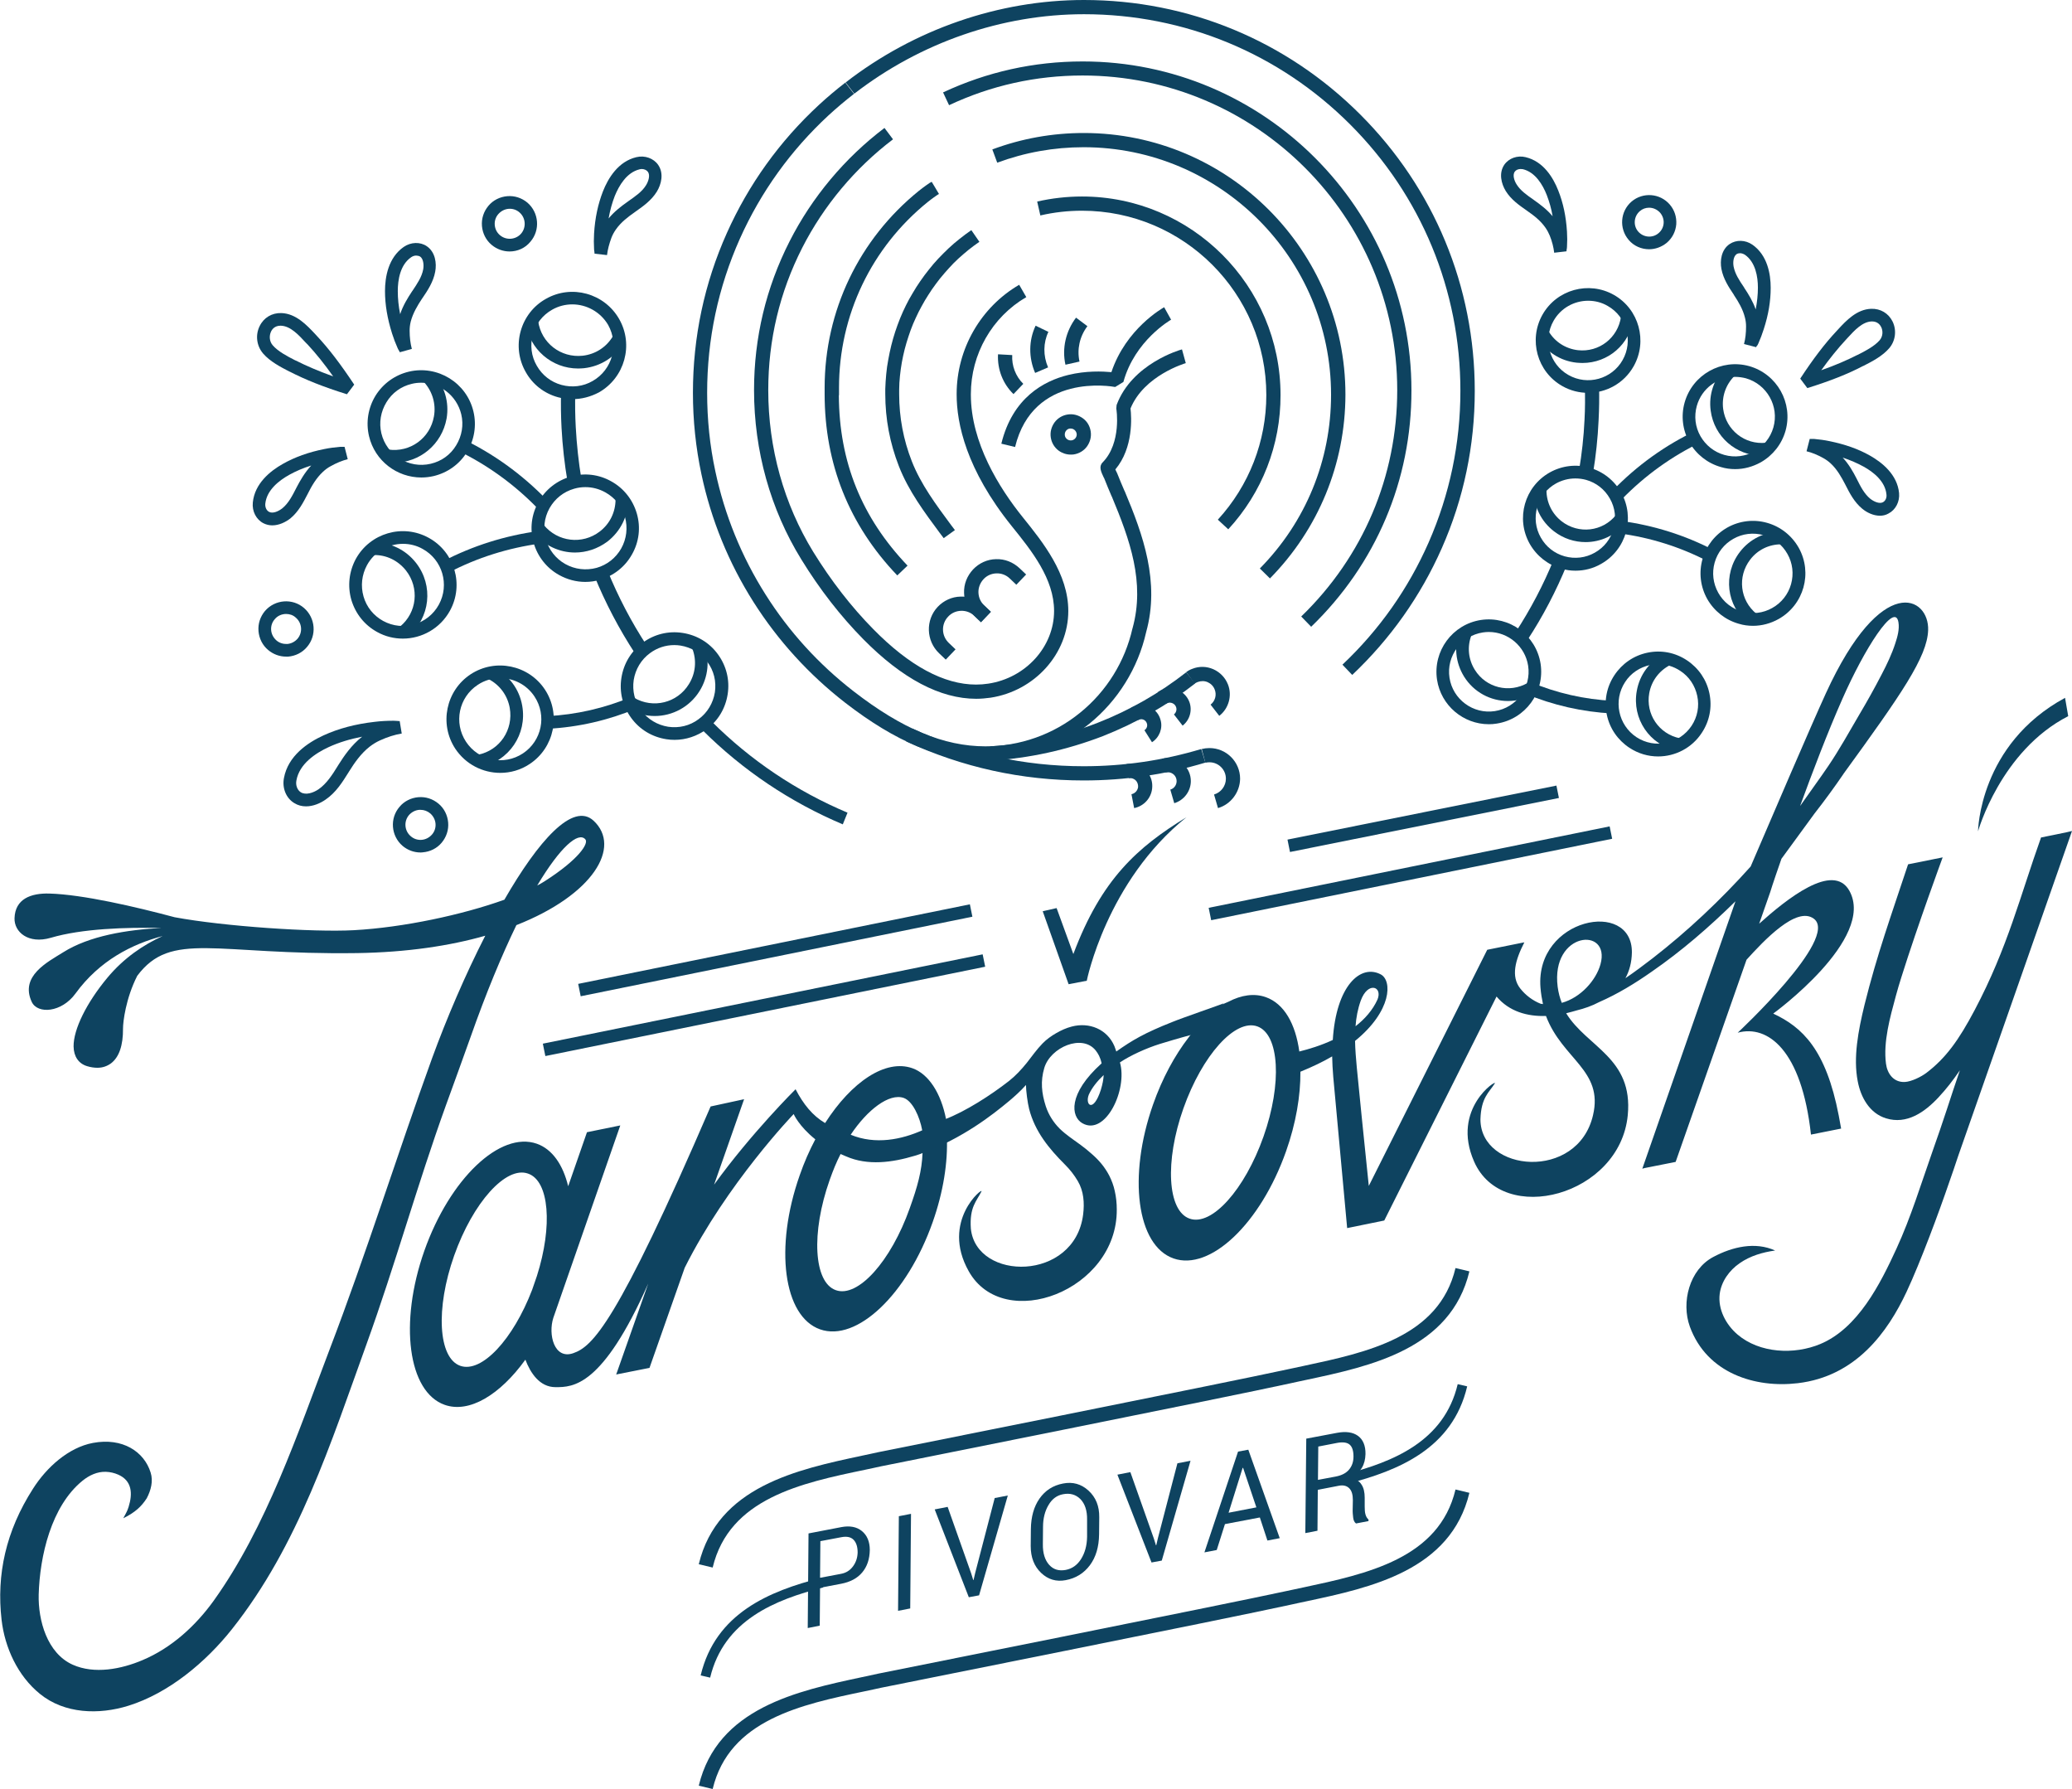 <?xml version="1.0" encoding="utf-8"?>
<!-- Generator: Adobe Illustrator 27.2.0, SVG Export Plug-In . SVG Version: 6.00 Build 0)  -->
<svg version="1.1" xmlns="http://www.w3.org/2000/svg" xmlns:xlink="http://www.w3.org/1999/xlink" x="0px" y="0px"
	 viewBox="0 0 1312.1 1132.6" style="enable-background:new 0 0 1312.1 1132.6;" xml:space="preserve">
<style type="text/css">
	.st0{fill:#0E4360;}
</style>
<g id="Layer_3">
	<g id="XMLID_3176_">
		<g id="XMLID_4014_">
			<path id="XMLID_4015_" class="st0" d="M155.8,583.2"/>
		</g>
		<g id="XMLID_4012_">
			<path id="XMLID_4013_" class="st0" d="M1077,492.3"/>
		</g>
		<g id="XMLID_3646_">
			<g id="XMLID_4008_">
				<path id="XMLID_4009_" class="st0" d="M219.7,249.6c-14.8-4.6-26.3-9.2-36.2-14.3l-0.3-0.1c-5.4-2.8-12.2-6.3-16.6-11.4
					c-4.1-4.8-5-11.6-2.2-17.3c2.6-5.4,7.8-8.5,13.8-8.3c9.3,0.3,16.2,7.8,21.3,13.2l1.1,1.2c7.7,8.2,15.2,18.1,23.7,30.9
					L219.7,249.6z M177.6,206.2c-3.7,0-5.4,2.4-6,3.8c-1.1,2.4-1.2,5.9,1.1,8.6c3.4,3.9,9.1,6.9,14.2,9.5l0.3,0.1
					c6.9,3.5,14.7,6.8,23.8,10.1c-5.6-7.9-10.9-14.5-16.2-20.2l-1.2-1.2c-4.5-4.9-9.7-10.5-15.7-10.7
					C177.8,206.2,177.7,206.2,177.6,206.2z"/>
			</g>
			<g id="XMLID_4004_">
				<path id="XMLID_4005_" class="st0" d="M253.2,223c-0.1-0.2-0.4-0.8-0.6-1.1c-0.3-0.4-0.5-0.9-0.8-1.5c-1.3-2.9-2.5-6-3.5-9.2
					c-3-9.5-4.5-18.3-4.5-26.9c0-9,2.1-21.2,11.9-28c4.5-3.1,10.4-3.3,14.6-0.4c5.4,3.7,6.3,10.8,5.3,16.1c-1.2,6.5-4.8,11.9-8,16.6
					l-0.3,0.4c-2.9,4.4-5.8,9.2-7.2,14.6c-0.5,2-0.7,4-0.7,5.8c0,4.2,0.5,8.1,1.4,11.5c0,0,0,0,0,0L253.2,223L253.2,223z
					 M263.5,161.8c-1.1,0-2.2,0.4-3.2,1.1c-6.9,4.8-8.4,14.3-8.4,21.4c0,4.8,0.5,9.6,1.5,14.6c1.8-5.5,4.8-10.3,7.5-14.4l0.3-0.4
					c3-4.5,5.9-8.7,6.8-13.6c0.5-2.9,0.1-6.7-2-8.1C265.2,162,264.3,161.8,263.5,161.8z"/>
			</g>
			<g id="XMLID_4000_">
				<path id="XMLID_4001_" class="st0" d="M384.4,161.5l-7.9-0.9l0,0c0-0.2-0.1-0.8-0.1-1.2c-0.1-0.5-0.2-1.1-0.2-1.7
					c-0.2-3.2-0.2-6.5,0-9.8c0.6-10,2.5-18.7,5.6-26.7c3.3-8.4,9.7-19,21.2-21.7c5.3-1.3,10.9,0.7,13.8,4.9c3.7,5.4,2,12.3-0.9,17
					c-3.5,5.6-8.8,9.3-13.5,12.6l-0.4,0.3c-4.3,3-8.8,6.4-12,11c-1.2,1.7-2.1,3.4-2.8,5.2C385.8,154.3,384.8,158,384.4,161.5
					L384.4,161.5z M406.4,107c-0.5,0-1,0.1-1.4,0.2c-8.2,2-13,10.3-15.7,16.9c-1.7,4.4-3,9.1-3.9,14.2c3.7-4.5,8.2-7.9,12.2-10.7
					l0.4-0.3c4.4-3.1,8.7-6,11.2-10.2c1.5-2.5,2.6-6.2,1.1-8.3C409.5,107.7,408,107,406.4,107z"/>
			</g>
			<g id="XMLID_3996_">
				<path id="XMLID_3997_" class="st0" d="M172.4,332.6c-1.8,0-3.7-0.4-5.5-1.3c-4.6-2.3-7.4-7.6-6.8-13.2c1.2-12,11-19.9,19-24.4
					c7.6-4.3,16.2-7.4,26.2-9.4c3.3-0.7,6.7-1.1,9.9-1.4c0.6,0,1.2,0,1.7,0c0.4,0,1.1,0,1.3,0l2,7.8c-3.5,0.9-7.2,2.4-10.9,4.5
					c-1.7,0.9-3.3,2.1-4.8,3.5c-4.2,3.9-7.1,8.9-9.5,13.7l-0.2,0.4c-2.7,5.2-5.7,11.1-10.9,15.4
					C180.8,330.6,176.7,332.6,172.4,332.6z M197.1,294.7c-5.1,1.6-9.8,3.6-14.1,6c-6.4,3.6-14.1,9.6-15,18.2
					c-0.2,2.3,0.8,4.4,2.5,5.2c2.3,1.2,5.9-0.4,8.3-2.3c3.9-3.2,6.3-7.9,8.8-12.8l0.2-0.4C190.1,304.2,193,299.1,197.1,294.7z"/>
			</g>
			<g id="XMLID_3714_">
				<path id="XMLID_3715_" class="st0" d="M193.8,510.5c-2.6,0-5.1-0.6-7.5-2.1c-5.1-3.1-7.7-9.4-6.5-15.8c2.6-14.1,15-22.4,25-27
					c9.6-4.4,20.2-7.2,32.4-8.6c4-0.5,8.1-0.7,12.1-0.7c0.7,0,1.4,0.1,2,0.1c0.6,0.1,1.4,0.1,1.8,0.1l1.3,7.9h0l0,0
					c-4.4,0.7-9.1,2.2-13.9,4.4c-2.2,1-4.3,2.3-6.4,3.9c-5.6,4.4-9.6,10.2-13.1,15.8l-0.3,0.5c-3.9,6.2-7.9,12.7-14.5,17.2
					C202.8,508.6,198.3,510.5,193.8,510.5z M229.3,466.4c-7.7,1.5-14.7,3.6-21.2,6.6c-8.2,3.8-18.5,10.5-20.4,21.1
					c-0.6,3.1,0.6,6.1,2.8,7.5c3.1,1.9,7.8,0.4,11.2-1.9c5.2-3.6,8.8-9.3,12.2-14.8l0.3-0.5c3.7-5.9,8.4-12.7,15-17.9
					C229.2,466.4,229.3,466.4,229.3,466.4z"/>
			</g>
			<g id="XMLID_3710_">
				<path id="XMLID_3711_" class="st0" d="M322.7,159.2c-4,0-8.1-1.4-11.4-4.2l0,0c-3.6-3-5.7-7.3-6.1-11.9
					c-0.4-4.7,1.1-9.2,4.1-12.8c3-3.6,7.3-5.7,11.9-6.1c4.7-0.4,9.2,1.1,12.8,4.1c7.3,6.3,8.2,17.4,1.9,24.7
					C332.6,157.1,327.7,159.2,322.7,159.2z M316.6,148.9c4,3.4,10,2.9,13.4-1c3.4-4,2.9-10-1-13.4c-1.9-1.7-4.4-2.5-6.9-2.3
					c-2.5,0.2-4.8,1.4-6.5,3.3c-1.7,1.9-2.5,4.4-2.3,6.9C313.5,144.9,314.6,147.2,316.6,148.9L316.6,148.9z"/>
			</g>
			<g id="XMLID_3706_">
				<path id="XMLID_3707_" class="st0" d="M181.2,415.7c-4.2,0-8.2-1.5-11.4-4.2l0,0c-3.6-3-5.7-7.3-6.1-11.9
					c-0.4-4.7,1.1-9.2,4.1-12.8c6.3-7.3,17.4-8.2,24.7-1.9c7.3,6.3,8.2,17.4,1.9,24.7c-3,3.6-7.3,5.7-11.9,6.1
					C182.1,415.7,181.6,415.7,181.2,415.7z M181.2,388.7c-2.7,0-5.4,1.1-7.2,3.3c-1.7,1.9-2.5,4.4-2.3,6.9c0.2,2.5,1.4,4.8,3.3,6.5
					l0,0c1.9,1.7,4.4,2.4,6.9,2.3c2.5-0.2,4.8-1.4,6.5-3.3c3.4-4,2.9-10-1.1-13.4C185.6,389.4,183.4,388.7,181.2,388.7z"/>
			</g>
			<g id="XMLID_3701_">
				<path id="XMLID_3703_" class="st0" d="M266.3,539.7c-4.2,0-8.2-1.5-11.4-4.2c-7.3-6.3-8.2-17.4-1.9-24.7c3-3.6,7.3-5.7,11.9-6.1
					c4.7-0.4,9.2,1.1,12.8,4.1c3.6,3,5.7,7.3,6.1,11.9c0.4,4.7-1.1,9.2-4.1,12.8c-3,3.6-7.3,5.7-11.9,6.1
					C267.2,539.7,266.7,539.7,266.3,539.7z M266.3,512.7c-0.3,0-0.5,0-0.8,0c-2.5,0.2-4.8,1.4-6.5,3.3c-3.4,4-2.9,10,1.1,13.4l0,0
					c1.9,1.7,4.4,2.5,6.9,2.3c2.5-0.2,4.8-1.4,6.5-3.3c1.7-1.9,2.5-4.4,2.3-6.9c-0.2-2.5-1.4-4.8-3.3-6.5
					C270.7,513.5,268.6,512.7,266.3,512.7z"/>
			</g>
			<g id="XMLID_3694_">
				<g id="XMLID_3699_">
					<path id="XMLID_3700_" class="st0" d="M414.6,453.3c-5.8,0-11.6-1.5-17-4.6l4-6.9c12.1,7,27.3,3.2,34.6-8.6
						c4.3-6.8,5.1-15.1,2.2-22.6l7.5-2.8c3.7,9.9,2.7,20.7-2.9,29.7C436.7,447.6,425.8,453.3,414.6,453.3z"/>
				</g>
				<g id="XMLID_3695_">
					<path id="XMLID_3696_" class="st0" d="M427.2,468.4c-1.7,0-3.4-0.1-5.2-0.4c-9-1.4-16.9-6.1-22.3-13.5s-7.6-16.3-6.2-25.3
						s6.1-16.9,13.5-22.3c7.3-5.4,16.3-7.6,25.3-6.2c9,1.4,16.9,6.1,22.3,13.5s7.6,16.3,6.2,25.3s-6.1,16.9-13.5,22.3
						C441.3,466.1,434.3,468.4,427.2,468.4z M427,408.4c-5.5,0-10.8,1.7-15.4,5.1c-5.6,4.1-9.2,10.2-10.3,17
						c-1,6.9,0.6,13.7,4.8,19.3c4.1,5.6,10.2,9.2,17,10.3l0,0c6.9,1,13.7-0.6,19.3-4.8c5.6-4.1,9.2-10.2,10.3-17
						c1-6.9-0.6-13.7-4.8-19.3c-4.1-5.6-10.2-9.2-17-10.3C429.7,408.5,428.3,408.4,427,408.4z"/>
				</g>
			</g>
			<g id="XMLID_3687_">
				<g id="XMLID_3692_">
					<path id="XMLID_3693_" class="st0" d="M364.1,349.8c-9.7,0-19.4-4.3-26-12.5l6.2-5c8.8,10.8,24.4,12.7,35.5,4.2
						c6.4-4.9,10-12.3,10-20.4l8,0c0,10.6-4.8,20.3-13.2,26.8C378.4,347.5,371.2,349.8,364.1,349.8z"/>
				</g>
				<g id="XMLID_3688_">
					<path id="XMLID_3689_" class="st0" d="M370.6,368.4c-5.7,0-11.4-1.5-16.6-4.4l0,0c-7.9-4.4-13.6-11.7-16.1-20.4
						c-2.5-8.7-1.4-17.9,3.1-25.8c4.4-7.9,11.7-13.6,20.4-16.1c8.7-2.5,17.9-1.4,25.8,3.1c7.9,4.4,13.6,11.7,16.1,20.4
						c2.5,8.7,1.4,17.9-3.1,25.8c-4.4,7.9-11.7,13.6-20.4,16.1C376.8,368,373.7,368.4,370.6,368.4z M370.7,308.4
						c-2.4,0-4.7,0.3-7.1,1c-6.7,1.9-12.2,6.3-15.6,12.3c-7,12.5-2.5,28.4,10,35.4l0,0c6.1,3.4,13.1,4.2,19.8,2.4
						c6.7-1.9,12.2-6.3,15.6-12.3c3.4-6.1,4.2-13.1,2.4-19.8s-6.3-12.2-12.3-15.6C379.4,309.5,375.1,308.4,370.7,308.4z"/>
				</g>
			</g>
			<g id="XMLID_3680_">
				<g id="XMLID_3685_">
					<path id="XMLID_3686_" class="st0" d="M366.1,233.3c-16.6,0-30.8-12.1-33.2-28.9l7.9-1.1c1.9,13.8,14.3,23.4,28.2,21.9
						c8-0.9,15-5.4,19.1-12.3l6.9,4.1c-5.4,9.1-14.6,14.9-25.1,16.1C368.7,233.2,367.4,233.3,366.1,233.3z"/>
				</g>
				<g id="XMLID_3681_">
					<path id="XMLID_3682_" class="st0" d="M362.5,252.7c-3,0-6.1-0.4-9.1-1.2c-8.8-2.4-16.1-8.1-20.5-16l0,0
						c-4.5-7.9-5.6-17.1-3.2-25.8s8.1-16.1,16-20.5c16.3-9.3,37.1-3.5,46.4,12.8c9.3,16.3,3.5,37.1-12.8,46.4
						C374,251.2,368.3,252.7,362.5,252.7z M362.4,192.7c-4.4,0-8.8,1.1-12.8,3.4c-6,3.4-10.4,9-12.2,15.7c-1.8,6.7-1,13.7,2.5,19.7
						l0,0c3.4,6,9,10.4,15.7,12.2c6.7,1.8,13.7,1,19.7-2.5c12.5-7.1,16.8-23,9.8-35.5C380.2,197.4,371.4,192.7,362.4,192.7z"/>
				</g>
			</g>
			<g id="XMLID_3673_">
				<g id="XMLID_3678_">
					<path id="XMLID_3679_" class="st0" d="M249.7,292.9c-1.6,0-3.3-0.1-4.9-0.4l1.1-7.9c13.8,2,26.5-7.2,28.9-21
						c1.4-7.9-1-15.9-6.4-21.8l5.9-5.4c7.2,7.8,10.3,18.2,8.5,28.6C279.8,281.4,265.8,292.9,249.7,292.9z"/>
				</g>
				<g id="XMLID_3674_">
					<path id="XMLID_3675_" class="st0" d="M266.8,302.3c-15.4,0-29.4-10.5-33.1-26.1c-2.1-8.8-0.6-18,4.1-25.7
						c4.8-7.7,12.3-13.1,21.1-15.2c18.2-4.3,36.6,7,40.9,25.2c2.1,8.8,0.6,18-4.1,25.7s-12.3,13.1-21.1,15.2
						C272,302,269.4,302.3,266.8,302.3z M266.8,242.3c-2,0-4,0.2-6,0.7c-6.8,1.6-12.5,5.7-16.1,11.7c-3.6,5.9-4.8,12.9-3.2,19.6
						c3.3,13.9,17.4,22.6,31.3,19.3c6.8-1.6,12.5-5.7,16.1-11.7c3.6-5.9,4.8-12.9,3.2-19.6C289.2,250.3,278.5,242.3,266.8,242.3z"/>
				</g>
			</g>
			<g id="XMLID_3666_">
				<g id="XMLID_3671_">
					<path id="XMLID_3672_" class="st0" d="M258.4,402.9l-5.1-6.2c10.8-8.9,12.4-24.5,3.8-35.5c-5-6.3-12.4-10-20.5-9.8l-0.1-8
						c10.6-0.1,20.4,4.6,26.9,12.9C274.7,370.7,272.5,391.2,258.4,402.9z"/>
				</g>
				<g id="XMLID_3667_">
					<path id="XMLID_3668_" class="st0" d="M255.1,404.3c-5.5,0-11.1-1.3-16.3-4.2c-8-4.4-13.7-11.6-16.3-20.3
						c-2.5-8.7-1.5-17.9,2.8-25.9c9-16.4,29.7-22.5,46.2-13.4c16.4,9,22.5,29.7,13.4,46.2C278.7,397.9,267.1,404.3,255.1,404.3z
						 M255.2,344.3c-9.2,0-18.1,4.9-22.8,13.5c-3.3,6.1-4.1,13.1-2.2,19.8c1.9,6.7,6.4,12.2,12.4,15.5c12.6,6.9,28.4,2.3,35.3-10.3
						c6.9-12.6,2.3-28.4-10.3-35.3C263.7,345.3,259.4,344.3,255.2,344.3z"/>
				</g>
			</g>
			<g id="XMLID_3659_">
				<g id="XMLID_3664_">
					<path id="XMLID_3665_" class="st0" d="M304.4,485.6l-1.6-7.8c13.7-2.8,22.4-15.8,20-29.6c-1.4-7.9-6.3-14.6-13.5-18.3l3.7-7.1
						c9.4,4.8,15.9,13.6,17.7,24C333.9,464.9,322.3,481.9,304.4,485.6z"/>
				</g>
				<g id="XMLID_3660_">
					<path id="XMLID_3661_" class="st0" d="M316.8,489.3c-11.1,0-21.9-5.4-28.5-15.3c-10.3-15.7-5.9-36.8,9.7-47.1
						c15.7-10.3,36.8-5.9,47.1,9.7c10.3,15.7,5.9,36.8-9.7,47.1l0,0C329.7,487.5,323.2,489.3,316.8,489.3z M316.7,429.3
						c-4.9,0-9.9,1.4-14.2,4.3c-12,7.9-15.3,24-7.4,36c7.9,12,24,15.3,36,7.4l0,0c12-7.9,15.3-24,7.4-36
						C333.5,433.4,325.2,429.3,316.7,429.3z"/>
				</g>
			</g>
			<g id="XMLID_3657_">
				<path id="XMLID_3658_" class="st0" d="M340.7,322.1c-15.2-15.7-32.8-28.3-52.2-37.5l3.4-7.2c20.3,9.6,38.6,22.8,54.5,39.2
					L340.7,322.1z"/>
			</g>
			<g id="XMLID_3655_">
				<path id="XMLID_3656_" class="st0" d="M284.1,362.5l-3.7-7.1c19-9.9,39.4-16.3,60.7-19.2l1.1,7.9
					C321.8,346.9,302.3,353,284.1,362.5z"/>
			</g>
			<g id="XMLID_3653_">
				<path id="XMLID_3654_" class="st0" d="M346.7,461.4l-0.4-8c18.6-0.9,36.7-5.1,53.8-12.3l3.1,7.4
					C385.3,456,366.3,460.4,346.7,461.4z"/>
			</g>
			<g id="XMLID_3651_">
				<path id="XMLID_3652_" class="st0" d="M359.4,305c-1.9-11.2-3.2-22.7-3.8-34.1c-0.4-7.5-0.5-15.2-0.3-22.7l9,0.2
					c-0.2,7.3-0.1,14.7,0.3,22c0.6,11.1,1.8,22.2,3.6,33.1L359.4,305z"/>
			</g>
			<g id="XMLID_3649_">
				<path id="XMLID_3650_" class="st0" d="M402.2,413.8c-10.2-15.6-18.9-32.2-25.9-49.4l8.3-3.4c6.8,16.7,15.2,32.8,25.1,47.9
					L402.2,413.8z"/>
			</g>
			<g id="XMLID_3647_">
				<path id="XMLID_3648_" class="st0" d="M533.7,521.9c-33.3-14.1-63.2-34.1-88.9-59.7l5.6-5.7c24.9,24.9,54,44.4,86.3,58
					L533.7,521.9z"/>
			</g>
		</g>
		<g id="XMLID_3296_">
			<g id="XMLID_3642_">
				<path id="XMLID_3643_" class="st0" d="M1144.5,245.7l-4.5-6c8.2-12.5,15.5-22.1,23-30.1l1.1-1.2c4.9-5.3,11.7-12.6,20.8-12.9
					c5.9-0.2,11,2.8,13.6,8.1c2.7,5.6,1.8,12.3-2.2,16.9c-4.3,5-10.9,8.4-16.2,11.1l-0.3,0.1
					C1170.1,236.8,1158.9,241.2,1144.5,245.7z M1185.5,203.5c-0.1,0-0.2,0-0.3,0c-5.8,0.2-10.8,5.6-15.2,10.4l-1.1,1.2
					c-5.1,5.5-10.2,11.8-15.6,19.3c8.8-3.1,16.2-6.3,22.9-9.7l0.3-0.1c4.9-2.5,10.5-5.4,13.8-9.2c2.2-2.6,2.1-6,1-8.3
					C1190.6,205.7,1189,203.5,1185.5,203.5z"/>
			</g>
			<g id="XMLID_3638_">
				<path id="XMLID_3639_" class="st0" d="M1112.1,219.8l-7.7-2l0,0l0,0v0c0.9-3.3,1.3-7.1,1.3-11.1c0-1.8-0.2-3.7-0.7-5.6
					c-1.3-5.3-4.1-10-6.9-14.2l-0.2-0.4c-3.1-4.6-6.6-9.9-7.8-16.2c-1-5.3-0.1-12.2,5.2-15.8c4.2-2.8,9.9-2.7,14.4,0.4
					c9.5,6.6,11.6,18.5,11.6,27.3c0,8.4-1.4,17-4.4,26.2c-1,3.1-2.1,6.1-3.4,9c-0.2,0.5-0.5,1-0.8,1.5
					C1112.4,219,1112.1,219.6,1112.1,219.8z M1101.9,160.3c-0.8,0-1.6,0.2-2.2,0.6c-2,1.4-2.4,5-1.9,7.8c0.9,4.7,3.6,8.8,6.6,13.2
					l0.2,0.4c2.6,3.9,5.4,8.4,7.2,13.6c0.9-4.8,1.4-9.3,1.4-13.8c0-6.9-1.5-16.1-8.2-20.8C1104,160.7,1102.9,160.3,1101.9,160.3z"/>
			</g>
			<g id="XMLID_3634_">
				<path id="XMLID_3635_" class="st0" d="M984.2,160C984.2,160,984.2,160,984.2,160c-0.4-3.4-1.3-7.1-2.8-10.8
					c-0.7-1.7-1.6-3.4-2.7-5c-3.1-4.5-7.4-7.8-11.6-10.7l-0.4-0.3c-4.6-3.2-9.8-6.8-13.2-12.3c-2.8-4.6-4.5-11.3-0.9-16.6
					c2.8-4.1,8.3-6.1,13.5-4.8c11.3,2.7,17.5,13,20.7,21.2c3.1,7.8,4.9,16.3,5.5,26c0.2,3.2,0.2,6.5,0,9.6c0,0.6-0.1,1.1-0.2,1.6
					c-0.1,0.4-0.1,1-0.1,1.2L984.2,160z M962.9,107c-1.5,0-2.9,0.6-3.7,1.7c-1.4,2-0.4,5.5,1.1,7.9c2.5,4.1,6.6,6.9,10.9,9.9
					l0.4,0.3c3.8,2.7,8.1,5.9,11.6,10.1c-0.8-4.8-2.1-9.2-3.7-13.4c-2.5-6.4-7.2-14.5-15.2-16.4C963.8,107.1,963.4,107,962.9,107z"
					/>
			</g>
			<g id="XMLID_3630_">
				<path id="XMLID_3631_" class="st0" d="M1190.5,326.5c-4.2,0-8.3-2-11.2-4.4c-5.1-4.2-8-9.9-10.6-15l-0.2-0.4
					c-2.4-4.6-5.1-9.5-9.2-13.3c-1.5-1.4-3.1-2.5-4.7-3.4c-3.6-2-7.2-3.5-10.6-4.3c0,0,0,0,0,0l2-7.8l0,0c0.2,0,0.8,0,1.2,0
					c0.5,0,1.1,0,1.7,0c3.2,0.3,6.4,0.7,9.7,1.4c9.7,2,18.1,4.9,25.5,9.1c7.8,4.4,17.4,12.1,18.5,23.8c0.5,5.4-2.2,10.6-6.7,12.9
					C1194.2,326.1,1192.3,326.5,1190.5,326.5z M1166.9,289.7c3.9,4.2,6.6,9,8.8,13.3l0.2,0.4c2.4,4.8,4.7,9.3,8.5,12.4
					c2.3,1.8,5.7,3.3,7.9,2.2c1.6-0.8,2.6-2.8,2.3-5c-0.8-8.3-8.3-14.2-14.5-17.6C1176.1,293.2,1171.7,291.3,1166.9,289.7z"/>
			</g>
			<g id="XMLID_3626_">
				<path id="XMLID_3627_" class="st0" d="M1044.3,157.8c-4.8,0-9.7-2-13-6c-6.1-7.2-5.3-18,1.9-24.2c7.2-6.1,18-5.3,24.2,1.9
					c3,3.5,4.4,7.9,4.1,12.5c-0.4,4.6-2.5,8.7-6,11.7C1052.2,156.4,1048.2,157.8,1044.3,157.8z M1044.3,131.5
					c-2.1,0-4.2,0.7-5.9,2.2c-3.8,3.3-4.3,9.1-1,12.9c3.3,3.8,9.1,4.3,12.9,1l0,0c1.9-1.6,3-3.8,3.2-6.2c0.2-2.4-0.6-4.8-2.2-6.7
					C1049.4,132.6,1046.9,131.5,1044.3,131.5z"/>
			</g>
			<g id="XMLID_3619_">
				<g id="XMLID_3624_">
					<path id="XMLID_3625_" class="st0" d="M954.9,443.8c-10.9,0-21.6-5.5-27.8-15.5c-5.4-8.8-6.5-19.3-2.8-29l7.5,2.8
						c-2.8,7.3-2,15.3,2.1,21.9c7.1,11.5,21.9,15.1,33.6,8.3l4,6.9C966.3,442.4,960.6,443.8,954.9,443.8z"/>
				</g>
				<g id="XMLID_3620_">
					<path id="XMLID_3621_" class="st0" d="M942.8,458.5c-16.1,0-30.3-11.8-32.8-28.2c-2.7-18.1,9.7-35,27.8-37.8
						c18.1-2.7,35,9.7,37.8,27.8c2.7,18.1-9.7,35-27.8,37.8l0,0C946.1,458.4,944.4,458.5,942.8,458.5z M942.8,400.1
						c-1.3,0-2.5,0.1-3.8,0.3c-13.7,2.1-23.2,15-21.1,28.7c2.1,13.7,15,23.2,28.7,21.1c13.7-2.1,23.2-15,21.1-28.7
						C965.8,409.1,955,400.1,942.8,400.1z"/>
				</g>
			</g>
			<g id="XMLID_3612_">
				<g id="XMLID_3617_">
					<path id="XMLID_3618_" class="st0" d="M1004.1,343.2c-7,0-14-2.2-20-6.8c-8.2-6.3-12.9-15.8-12.8-26.1l8,0
						c0,7.8,3.5,15,9.7,19.8c10.7,8.2,25.8,6.5,34.3-4l6.2,5C1023,339,1013.6,343.2,1004.1,343.2z"/>
				</g>
				<g id="XMLID_3613_">
					<path id="XMLID_3614_" class="st0" d="M997.7,361.3c-3,0-6.1-0.4-9-1.3c-8.5-2.4-15.6-8-20-15.7c-9-16-3.3-36.2,12.7-45.2
						c7.7-4.3,16.7-5.4,25.2-3c8.5,2.4,15.6,8,20,15.7c9,16,3.3,36.2-12.7,45.2l0,0C1008.9,359.9,1003.3,361.3,997.7,361.3z
						 M997.6,302.9c-4.3,0-8.5,1.1-12.3,3.2c-5.9,3.3-10.1,8.7-11.9,15.1c-1.8,6.5-1,13.3,2.3,19.1c3.3,5.9,8.7,10.1,15.1,11.9
						c6.5,1.8,13.3,1,19.1-2.3l0,0c5.9-3.3,10.1-8.7,11.9-15.1c1.8-6.5,1-13.3-2.3-19.1c-3.3-5.9-8.7-10.1-15.1-11.9
						C1002.2,303.2,999.9,302.9,997.6,302.9z"/>
				</g>
			</g>
			<g id="XMLID_3605_">
				<g id="XMLID_3610_">
					<path id="XMLID_3611_" class="st0" d="M1107.1,394.8c-13.9-11.3-16.2-31.2-5.3-45.4c6.3-8.2,15.8-12.8,26.1-12.8c0,0,0,0,0.1,0
						l0,8c0,0,0,0,0,0c-7.8,0-15,3.5-19.7,9.7c-8.2,10.7-6.5,25.8,4,34.3L1107.1,394.8z"/>
				</g>
				<g id="XMLID_3606_">
					<path id="XMLID_3607_" class="st0" d="M1110.1,396.2c-3,0-6.1-0.4-9-1.3c-8.5-2.4-15.6-8-20-15.7l0,0c-4.3-7.7-5.4-16.7-3-25.2
						c2.4-8.5,8-15.6,15.7-20c7.7-4.3,16.7-5.4,25.2-3c8.5,2.4,15.6,8,20,15.7c9,16,3.3,36.2-12.7,45.2
						C1121.3,394.7,1115.7,396.2,1110.1,396.2z M1088.1,375.3c3.3,5.9,8.7,10.1,15.1,11.9c6.5,1.8,13.3,1,19.1-2.3
						c5.9-3.3,10.1-8.7,11.9-15.1c1.8-6.5,1-13.3-2.3-19.1c-3.3-5.9-8.7-10.1-15.1-11.9c-6.5-1.8-13.3-1-19.1,2.3
						c-5.9,3.3-10.1,8.7-11.9,15.1C1084,362.6,1084.8,369.4,1088.1,375.3L1088.1,375.3z"/>
				</g>
			</g>
			<g id="XMLID_3598_">
				<g id="XMLID_3603_">
					<path id="XMLID_3604_" class="st0" d="M1115.7,288.5c-16.3,0-30.2-12-32.4-28.5c-1.4-10.2,2.1-20.3,9.4-27.6l5.6,5.7
						c-5.5,5.5-8.1,13.1-7.1,20.8c1.8,13.4,13.7,22.8,27.1,21.4l0.8,8C1118,288.5,1116.8,288.5,1115.7,288.5z"/>
				</g>
				<g id="XMLID_3599_">
					<path id="XMLID_3600_" class="st0" d="M1098.8,297c-3,0-6.1-0.4-9-1.3l0,0c-8.5-2.4-15.6-8-20-15.7c-4.3-7.7-5.4-16.7-3-25.2
						c5-17.6,23.3-27.9,40.9-23c17.6,5,27.9,23.3,23,40.9c-2.4,8.5-8,15.6-15.7,20C1109.9,295.5,1104.4,297,1098.8,297z
						 M1098.7,238.6c-11,0-21.1,7.3-24.2,18.4c-1.8,6.5-1,13.3,2.3,19.1s8.7,10.1,15.1,11.9l0,0c13.4,3.8,27.3-4.1,31.1-17.4
						c3.8-13.4-4.1-27.3-17.4-31.1C1103.3,238.9,1101,238.6,1098.7,238.6z"/>
				</g>
			</g>
			<g id="XMLID_3591_">
				<g id="XMLID_3596_">
					<path id="XMLID_3597_" class="st0" d="M1002.1,229.8c-1.2,0-2.5-0.1-3.8-0.2c-10.2-1.1-19.2-6.9-24.5-15.7l6.9-4.1
						c4,6.7,10.8,11,18.5,11.9c13.4,1.5,25.4-7.8,27.3-21.2l7.9,1.1C1032.1,218.1,1018.3,229.8,1002.1,229.8z"/>
				</g>
				<g id="XMLID_3592_">
					<path id="XMLID_3593_" class="st0" d="M1005.6,248.7c-5.6,0-11.2-1.4-16.3-4.3c-15.9-9-21.5-29.3-12.5-45.2
						c9-15.9,29.3-21.5,45.2-12.5c15.9,9,21.5,29.3,12.5,45.2l0,0C1028.4,242.7,1017.2,248.7,1005.6,248.7z M1005.7,190.4
						c-8.8,0-17.3,4.6-21.9,12.7c-6.9,12.1-2.6,27.5,9.4,34.3c12.1,6.9,27.5,2.6,34.3-9.4c6.9-12.1,2.6-27.5-9.4-34.3
						C1014.2,191.4,1009.9,190.4,1005.7,190.4z"/>
				</g>
			</g>
			<g id="XMLID_3307_">
				<g id="XMLID_3589_">
					<path id="XMLID_3590_" class="st0" d="M1062.1,475.3c-17.5-3.6-28.8-20.3-25.6-37.9c1.8-10.2,8.1-18.7,17.3-23.4l3.7,7.1
						c-6.9,3.6-11.7,10-13.1,17.7c-2.4,13.3,6.1,25.9,19.4,28.6L1062.1,475.3z"/>
				</g>
				<g id="XMLID_3308_">
					<path id="XMLID_3586_" class="st0" d="M1050,478.9c-6.3,0-12.6-1.8-18.2-5.5c-7.4-4.9-12.5-12.3-14.3-21
						c-1.8-8.7-0.1-17.5,4.8-24.9c4.9-7.4,12.3-12.5,21-14.3c8.7-1.8,17.5-0.1,24.9,4.8c7.4,4.9,12.5,12.3,14.3,21
						c1.8,8.7,0.1,17.5-4.8,24.9C1071.4,473.6,1060.8,478.9,1050,478.9z M1050.1,420.5c-1.7,0-3.4,0.2-5.1,0.5
						c-6.6,1.4-12.3,5.2-15.9,10.8c-7.6,11.6-4.4,27.2,7.2,34.9c11.6,7.6,27.2,4.4,34.9-7.2c3.7-5.6,5-12.3,3.6-18.9
						c-1.4-6.6-5.2-12.3-10.8-15.9C1059.8,421.9,1055,420.5,1050.1,420.5z"/>
				</g>
			</g>
			<g id="XMLID_3305_">
				<path id="XMLID_3306_" class="st0" d="M1026.9,316.2l-5.7-5.6c15.4-15.9,33.3-28.8,53.1-38.1l3.4,7.2
					C1058.8,288.7,1041.7,301,1026.9,316.2z"/>
			</g>
			<g id="XMLID_3303_">
				<path id="XMLID_3304_" class="st0" d="M1081.8,355.5c-17.7-9.2-36.7-15.2-56.4-17.8l1.1-7.9c20.7,2.8,40.6,9,59.1,18.7
					L1081.8,355.5z"/>
			</g>
			<g id="XMLID_3301_">
				<path id="XMLID_3302_" class="st0" d="M1021,451.7c-19-1-37.5-5.2-55-12.5l3.1-7.4c16.6,7,34.2,11,52.3,11.9L1021,451.7z"/>
			</g>
			<g id="XMLID_3299_">
				<path id="XMLID_3300_" class="st0" d="M1008.8,299.5l-8.9-1.5c1.8-10.6,3-21.4,3.5-32.2c0.4-7.1,0.4-14.3,0.2-21.4l9-0.2
					c0.2,7.3,0.1,14.7-0.3,22.1C1011.8,277.4,1010.6,288.6,1008.8,299.5z"/>
			</g>
			<g id="XMLID_3297_">
				<path id="XMLID_3298_" class="st0" d="M967.1,405.4l-7.5-4.9c9.6-14.7,17.8-30.3,24.4-46.5l8.3,3.4
					C985.5,374,977.1,390.2,967.1,405.4z"/>
			</g>
		</g>
		<g id="XMLID_3294_">
			<path id="XMLID_3295_" class="st0" d="M652.4,133.4"/>
		</g>
		<g id="XMLID_3243_">
			<g id="XMLID_3290_">
				<path id="XMLID_3291_" class="st0" d="M678,287.8c-2.7,0-5.4-0.9-7.6-2.5c-2.7-2-4.5-5-5-8.4c-0.5-3.4,0.4-6.7,2.4-9.5
					c2-2.7,5-4.5,8.4-5c3.4-0.5,6.7,0.4,9.5,2.4s4.5,5,5,8.4c0.5,3.4-0.4,6.7-2.4,9.5c-2,2.7-5,4.5-8.4,5
					C679.3,287.8,678.6,287.8,678,287.8z M678,271.3c-0.2,0-0.4,0-0.5,0c-1,0.1-1.9,0.7-2.5,1.5c-0.6,0.8-0.8,1.8-0.7,2.8
					c0.1,1,0.7,1.9,1.5,2.5c0.8,0.6,1.8,0.8,2.8,0.7c2-0.3,3.5-2.2,3.2-4.2C681.5,272.7,679.9,271.3,678,271.3z"/>
			</g>
			<g id="XMLID_3288_">
				<path id="XMLID_3289_" class="st0" d="M642.8,283l-8.7-2.1c7.1-29.1,26.9-39.7,42.3-43.5c11.4-2.8,21.9-2.3,27.4-1.8
					c9.2-27.5,32.4-40.5,33.4-41.1l4.4,7.9l-2.2-3.9l2.2,3.9c-0.2,0.1-23,13.1-30.2,39.4l-5.2,3.2C704,244.6,654.3,235.8,642.8,283z
					"/>
			</g>
			<g id="XMLID_3286_">
				<path id="XMLID_3287_" class="st0" d="M856.3,427.3l-6.2-6.5c23.4-22.1,41.7-48.1,54.6-77.4c13.3-30.3,20.1-62.6,20.1-96
					c0-63.7-24.8-123.6-69.8-168.6S750.1,9,686.4,9C634.6,9,582.9,26.9,541,59.3l-5.5-7.1C579,18.5,632.6,0,686.4,0
					c66.1,0,128.2,25.7,175,72.5s72.5,108.9,72.5,175c0,34.6-7,68.2-20.9,99.6C899.6,377.4,880.5,404.4,856.3,427.3z"/>
			</g>
			<g id="XMLID_3284_">
				<path id="XMLID_3285_" class="st0" d="M624,481.5c-28.4,0-56.6-11.7-88.9-36.7c-22.9-17.8-42.4-39.2-57.9-63.6
					c-15.8-24.9-26.9-52.2-33-80.9c-3.6-16.9-5.4-34.2-5.4-51.6c0-35.2,7.2-69.3,21.5-101.2c13.8-30.8,33.4-58.1,58.3-81.1
					c5.3-4.9,11-9.7,16.7-14.1l5.5,7.1c-5.5,4.3-11,8.9-16.1,13.6c-24,22.2-42.9,48.5-56.2,78.2c-13.7,30.7-20.7,63.5-20.7,97.5
					c0,16.8,1.7,33.5,5.2,49.7c5.9,27.7,16.6,54,31.8,78c14.9,23.6,33.7,44.2,55.8,61.3c30.6,23.7,57.1,34.8,83.4,34.8
					c21.8,0,43.1-7.5,60-21.3c16.7-13.5,28.4-32.4,33.1-53.2l0.1-0.3c8-29-1.7-56-13.2-83.5l-0.1-0.1c-1.6-3.7-3.2-7.6-4.7-11.4
					c0,0-0.1-0.2-0.2-0.3c-1.8-3.8-3.3-7-0.8-9.6c12.2-12.4,8.8-33.9,8.7-34.1l0.2-2.3c9.7-26.1,40.1-34.9,41.4-35.2l2.4,8.7
					c-0.3,0.1-26.4,7.7-35,28.7c0.6,5.2,2,24.8-9.6,38.6c0.2,0.4,0.4,0.9,0.7,1.5c0.2,0.4,0.3,0.7,0.4,0.8c1.5,3.8,3.1,7.6,4.7,11.3
					l0.1,0.1c11.7,27.8,22.4,57.6,13.6,89.3c-5.1,22.7-17.9,43.4-36.1,58.1C671.2,473.2,647.9,481.5,624,481.5z"/>
			</g>
			<g id="XMLID_3282_">
				<path id="XMLID_3283_" class="st0" d="M686.3,494.1c-39.2,0-77-8.3-112.4-24.7l3.8-8.2c34.1,15.8,70.7,23.9,108.6,23.9
					c25.4,0,50.4-3.7,74.4-10.9l2.6,8.6C738.4,490.3,712.5,494.1,686.3,494.1z"/>
			</g>
			<g id="XMLID_3280_">
				<path id="XMLID_3281_" class="st0" d="M771.3,511.6l-2.5-8.6c4.4-1.3,7.5-5.4,7.5-10c0-5.8-4.7-10.4-10.4-10.4
					c-0.9,0-1.8,0.1-2.6,0.3l-2.3-8.7c1.6-0.4,3.2-0.6,4.9-0.6c10.7,0,19.4,8.7,19.4,19.4C785.2,501.5,779.5,509.2,771.3,511.6z"/>
			</g>
			<g id="XMLID_3278_">
				<path id="XMLID_3279_" class="st0" d="M743.6,508.5l-2.5-8.6c2.4-0.7,4-2.9,4-5.4c0-3.1-2.5-5.6-5.6-5.6c-0.5,0-1,0.1-1.4,0.2
					l-2.3-8.7c1.2-0.3,2.4-0.5,3.7-0.5c8,0,14.6,6.5,14.6,14.6C754.1,500.9,749.8,506.6,743.6,508.5z"/>
			</g>
			<g id="XMLID_3276_">
				<path id="XMLID_3277_" class="st0" d="M718.2,511.6l-1.7-8.8c2.2-0.4,3.9-2.3,4.2-4.5c0.1-1.4-0.3-2.7-1.1-3.8
					c-0.9-1.1-2.1-1.7-3.5-1.9c-0.4,0-0.9,0-1.3,0l-1.4-8.9c1.2-0.2,2.4-0.2,3.6-0.1c3.8,0.4,7.1,2.2,9.5,5.1
					c2.4,2.9,3.5,6.6,3.1,10.4C729,505.3,724.3,510.4,718.2,511.6z"/>
			</g>
			<g id="XMLID_3267_">
				<g id="XMLID_3274_">
					<path id="XMLID_3275_" class="st0" d="M627.7,481.5l-0.5-9c23.2-1.3,46.1-6.4,67.9-14.9c20.2-7.9,39.1-18.7,56.1-32l5.6,7.1
						c-17.6,13.8-37.3,25-58.3,33.3C675.6,474.8,651.8,480.1,627.7,481.5z"/>
				</g>
				<g id="XMLID_3272_">
					<path id="XMLID_3273_" class="st0" d="M772.1,453.2l-5.5-7.1c2.9-2.2,4-6.2,2.6-9.6c-0.8-2.1-2.4-3.7-4.4-4.6
						c-2-0.9-4.3-0.9-6.4-0.1c-0.7,0.3-1.3,0.6-1.9,1l-5.3-7.3c1.2-0.9,2.5-1.6,3.9-2.1c4.3-1.7,9-1.6,13.3,0.3
						c4.2,1.9,7.5,5.3,9.2,9.6C780.4,440.3,778.1,448.6,772.1,453.2z"/>
				</g>
				<g id="XMLID_3270_">
					<path id="XMLID_3271_" class="st0" d="M748.9,459.4l-5.5-7.1c1.4-1.1,2-3.1,1.3-4.8c-0.8-2.1-3.3-3.2-5.4-2.4
						c-0.3,0.1-0.6,0.3-0.9,0.5l-5.3-7.3c0.9-0.7,1.9-1.2,2.9-1.6c6.8-2.6,14.4,0.7,17.1,7.5C755.2,449.6,753.5,455.8,748.9,459.4z"
						/>
				</g>
				<g id="XMLID_3268_">
					<path id="XMLID_3269_" class="st0" d="M729.5,469.9l-4.8-7.6c1.4-0.9,2.1-2.6,1.6-4.2c-0.3-1-0.9-1.8-1.8-2.3
						c-0.9-0.5-1.9-0.6-2.9-0.3c-0.3,0.1-0.6,0.2-0.9,0.4l-4.5-7.8c0.9-0.5,1.9-1,3-1.3c3.3-0.9,6.7-0.5,9.7,1.2
						c3,1.7,5.1,4.4,6,7.7C736.5,461,734.2,466.9,729.5,469.9z"/>
				</g>
			</g>
			<g id="XMLID_3262_">
				<g id="XMLID_3265_">
					<path id="XMLID_3266_" class="st0" d="M598.9,417.6l-4.2-4c-8.3-7.9-8.7-21.1-0.9-29.4c3.8-4,9-6.4,14.5-6.5
						c5.6-0.2,10.8,1.9,14.9,5.7l4.2,4l-6.2,6.5l-4.2-4c-2.3-2.2-5.3-3.3-8.4-3.2c-3.2,0.1-6.1,1.4-8.2,3.7
						c-4.5,4.7-4.3,12.2,0.5,16.7l4.2,4L598.9,417.6z"/>
				</g>
				<g id="XMLID_3263_">
					<path id="XMLID_3264_" class="st0" d="M621.2,393.9l-4.2-4c-4-3.8-6.4-9-6.5-14.5c-0.2-5.6,1.9-10.8,5.7-14.9
						c3.8-4,9-6.4,14.5-6.5c5.6-0.2,10.8,1.9,14.9,5.7l4.2,4l-6.2,6.5l-4.2-4c-2.3-2.2-5.3-3.3-8.4-3.2c-3.2,0.1-6.1,1.4-8.2,3.7
						s-3.3,5.3-3.2,8.4c0.1,3.2,1.4,6.1,3.7,8.2l4.2,4L621.2,393.9z"/>
				</g>
			</g>
			<g id="XMLID_3260_">
				<path id="XMLID_3261_" class="st0" d="M674.7,230.9c-2.3-10.3,0.2-21.2,6.7-29.8l7.2,5.4c-4.9,6.5-6.7,14.6-5,22.4L674.7,230.9z
					"/>
			</g>
			<g id="XMLID_3258_">
				<path id="XMLID_3259_" class="st0" d="M655.5,236.1c-4.2-9.7-4.1-20.6,0.3-29.9l8.1,3.9c-3.3,6.9-3.4,15.1-0.2,22.5L655.5,236.1
					z"/>
			</g>
			<g id="XMLID_3256_">
				<path id="XMLID_3257_" class="st0" d="M641.8,249.5c-6.8-6.6-10.3-15.8-9.8-25.2l9,0.5c-0.4,6.8,2.2,13.5,7,18.2L641.8,249.5z"
					/>
			</g>
			<g id="XMLID_3254_">
				<path id="XMLID_3255_" class="st0" d="M830.3,396.8l-6.3-6.5c39.2-37.9,60.8-88.8,60.8-143.3c0-109.8-89.3-199.2-199.2-199.2
					c-29.6,0-58,6.3-84.6,18.8l-3.8-8.1c27.8-13,57.5-19.6,88.4-19.6c114.8,0,208.2,93.4,208.2,208.2
					C893.9,304,871.3,357.2,830.3,396.8z"/>
			</g>
			<g id="XMLID_3252_">
				<path id="XMLID_3253_" class="st0" d="M618.2,442.4c-22.8,0-46.8-12.7-71.5-37.7C532.2,390,519,373,507.4,354.1
					c-19.5-31.6-29.9-68.7-29.9-107.1c0-33.2,7.6-64.9,22.5-94.2c14.2-28,35-52.8,60.1-71.8l5.4,7.2c-24,18.2-43.9,42-57.5,68.7
					c-14.3,28.1-21.5,58.4-21.5,90.1c0,36.7,9.9,72.1,28.5,102.4c11.3,18.3,24.1,34.8,38,48.9c22.9,23.3,44.8,35.1,65.1,35.1
					c2.6,0,5.2-0.2,7.8-0.6c23.7-3.6,41.6-23.4,41.6-46c0-20.4-14.2-38.1-26.8-53.7c-28.9-35.9-34.9-65.1-34.9-83.3l0-0.4
					c0-28.4,15.2-54.9,39.6-69.1l4.5,7.8c-21.7,12.6-35.1,36.1-35.1,61.4l0,0.4c0,30.3,17.9,59,32.9,77.6
					c12.8,15.9,28.8,35.8,28.8,59.3c0,27-21.2,50.6-49.2,54.9C624.4,442.1,621.3,442.4,618.2,442.4z"/>
			</g>
			<g id="XMLID_3250_">
				<path id="XMLID_3251_" class="st0" d="M568.2,364.3c-30.5-31.9-46-70.6-46-114.9l0-1c0-1,0-1.9,0-2.9
					c0-48.7,21.8-94.1,59.7-124.7c0.1-0.1,3.4-2.7,6.8-5l0.2-0.1l1.1-0.6l4.6,7.7l-1,0.6c-3,2-6,4.4-6,4.4
					c-35.8,28.9-56.3,71.8-56.3,117.7c0,1.2,0,2.5,0,3.7l0,1l-0.1,0.1c0.2,42.1,14.4,77.3,43.5,107.8L568.2,364.3z"/>
			</g>
			<g id="XMLID_3248_">
				<path id="XMLID_3249_" class="st0" d="M804.2,366.2l-6.4-6.3c29.1-29.5,45.1-68.5,45.1-110c0-86.4-70.3-156.7-156.7-156.7
					c-18.8,0-37.2,3.3-54.7,9.8l-3.1-8.4c18.5-6.9,38-10.4,57.9-10.4c91.4,0,165.7,74.3,165.7,165.7
					C851.9,293.7,834.9,335,804.2,366.2z"/>
			</g>
			<g id="XMLID_3246_">
				<path id="XMLID_3247_" class="st0" d="M597.6,340.7l-2.5-3.3c-9.7-13.1-19.8-26.6-25.9-42.3c-5.7-14.6-8.6-29.9-8.6-45.7
					c0-1,0-2.1,0-3.1c0.1-3.1,0.3-6.3,0.6-9.4c0.3-3.1,0.7-6.2,1.3-9.2c0.5-3,1.2-6,1.9-9c0.7-2.9,1.6-5.9,2.5-8.7
					c0.9-2.8,2-5.7,3.1-8.5c1.1-2.8,2.4-5.5,3.7-8.2c1.3-2.7,2.8-5.3,4.3-7.8c1.5-2.6,3.1-5.1,4.7-7.4c1.9-2.7,3.6-5.1,5.5-7.4
					c1.9-2.4,3.9-4.8,6-7c2.1-2.2,4.3-4.4,6.5-6.5c2.2-2.1,4.6-4.1,7-6c2.4-1.9,4.9-3.8,7.4-5.5l5.1,7.4c-2.3,1.6-4.7,3.3-6.9,5.1
					c-2.2,1.8-4.4,3.7-6.5,5.6c-2.1,1.9-4.1,4-6,6.1c-1.9,2.1-3.8,4.3-5.6,6.5c-1.7,2.1-3.3,4.4-5.1,6.9c-1.5,2.2-3,4.6-4.4,6.9
					c-1.4,2.4-2.7,4.8-4,7.3c-1.2,2.5-2.4,5-3.5,7.6c-1.1,2.6-2,5.2-2.9,7.9c-0.9,2.7-1.7,5.4-2.4,8.1c-0.7,2.7-1.3,5.6-1.8,8.3
					c-0.5,2.8-0.9,5.7-1.2,8.6c-0.3,2.9-0.5,5.8-0.5,8.7c0,1,0,1.9,0,2.9c0,14.6,2.7,28.9,8,42.4c5.7,14.6,15.4,27.6,24.8,40.3
					l2.5,3.3L597.6,340.7z"/>
			</g>
			<g id="XMLID_3244_">
				<path id="XMLID_3245_" class="st0" d="M777.8,335.1l-6.6-6.1c19.8-21.6,30.7-49.6,30.7-78.9c0-64.3-52.3-116.7-116.7-116.7
					c-8.9,0-17.8,1-26.4,3l-2-8.8c9.2-2.1,18.8-3.2,28.4-3.2c69.3,0,125.7,56.4,125.7,125.7C811,281.7,799.2,311.9,777.8,335.1z"/>
			</g>
		</g>
		<g id="XMLID_3224_">
			<path id="XMLID_3240_" class="st0" d="M519.3,1005.2l-0.2,24l-7.6,1.5l0.5-59.9l20.8-4c5.3-1,9.7-0.2,13,2.5c3.3,2.7,5,6.7,5,12
				c-0.1,5.8-1.7,10.5-4.8,14.2c-3.1,3.7-7.6,6.1-13.5,7.2L519.3,1005.2z M519.3,998.9l13.2-2.5c3.3-0.6,5.8-2.2,7.7-4.8
				c1.9-2.6,2.8-5.5,2.9-8.7c0-3.5-0.8-6.2-2.5-8c-1.7-1.8-4.3-2.4-7.9-1.7l-13.2,2.5L519.3,998.9z"/>
			<path id="XMLID_3238_" class="st0" d="M576.4,1018.3l-7.7,1.5l0.5-59.9l7.7-1.5L576.4,1018.3z"/>
			<path id="XMLID_3236_" class="st0" d="M615,996.1l1.3,4.2l0.2,0l1.1-4.7l12.3-47.2l8.3-1.6L620,1010l-6.5,1.2l-21.6-55.6l8.2-1.6
				L615,996.1z"/>
			<path id="XMLID_3233_" class="st0" d="M696,971.4c-0.1,7.9-2,14.4-5.8,19.5s-8.9,8.3-15.4,9.5c-5.9,1.1-11.1-0.4-15.5-4.6
				c-4.4-4.2-6.6-9.8-6.6-17l0.1-10.7c0.1-7.8,1.9-14.3,5.5-19.4c3.6-5.1,8.5-8.3,14.9-9.5c6.1-1.2,11.5,0.3,16.1,4.5
				c4.6,4.2,6.9,9.8,6.8,16.9L696,971.4z M688.4,962.1c0.1-5.8-1.4-10.1-4.2-13c-2.9-2.9-6.6-4-11.1-3.1c-3.8,0.7-6.9,3-9.1,6.8
				c-2.3,3.8-3.5,8.5-3.5,13.9l-0.1,10.8c-0.1,5.8,1.3,10.2,4,13.2c2.7,3,6.2,4,10.5,3.2c4.1-0.8,7.3-3.1,9.7-6.9
				c2.4-3.8,3.7-8.5,3.8-14L688.4,962.1z"/>
			<path id="XMLID_3231_" class="st0" d="M730.7,974.1l1.3,4.2l0.2,0l1.1-4.7l12.3-47.2l8.3-1.6L735.7,988l-6.5,1.2l-21.6-55.6
				l8.2-1.6L730.7,974.1z"/>
			<path id="XMLID_3228_" class="st0" d="M797.8,960.7l-22.1,4.2l-5.2,16.4l-7.8,1.5l21.3-63.8l6.5-1.2l19.9,56l-7.8,1.5
				L797.8,960.7z M778,957.7l17.6-3.4l-8.4-25l-0.3,0L778,957.7z"/>
			<path id="XMLID_3225_" class="st0" d="M834.5,943.2l-0.2,25.9l-7.7,1.5l0.6-59.8l19.6-3.7c5.5-1,9.9-0.4,13.1,1.9
				c3.2,2.3,4.9,6.2,4.8,11.6c-0.1,3.3-0.8,6.2-2.3,8.7c-1.5,2.5-3.6,4.7-6.4,6.5c2.8,0.6,4.9,2,6.2,4.1c1.4,2.1,2,4.9,2,8.3l0,5.6
				c0,2,0.1,3.6,0.5,5s1,2.4,1.9,3.2l0,1l-7.9,1.5c-1-0.7-1.6-2-1.8-3.7c-0.2-1.7-0.4-3.6-0.3-5.6l0.1-5.5c0-3.4-0.7-5.9-2.3-7.5
				c-1.6-1.6-3.8-2.1-6.5-1.6L834.5,943.2z M834.6,936.9l11.2-2.1c3.7-0.7,6.5-2.1,8.4-4.3c1.9-2.2,2.9-5,2.9-8.4
				c0-3.6-0.8-6.1-2.4-7.5c-1.6-1.4-4.3-1.8-8-1.1l-11.9,2.3L834.6,936.9z"/>
		</g>
		<g id="XMLID_3222_">
			<path id="XMLID_3223_" class="st0" d="M451.3,992.4l-8.8-2.1c11.8-49.2,62.5-60,103.3-68.7c3.5-0.7,6.9-1.5,10.2-2.2
				c2.3-0.5,220.5-44,259-52.4c3.4-0.7,6.8-1.5,10.3-2.2c40.3-8.6,86-18.3,96.4-62l8.8,2.1c-11.8,49.2-62.5,60-103.3,68.7
				c-3.5,0.7-6.9,1.5-10.2,2.2c-38.5,8.5-256.8,52-259,52.5c-3.3,0.7-6.7,1.5-10.2,2.2C507.4,938.9,461.8,948.6,451.3,992.4z"/>
		</g>
		<g id="XMLID_3220_">
			<path id="XMLID_3221_" class="st0" d="M449.7,1062.1l-6-1.4c9.4-39.5,43.7-53.4,76-61.7l1.6,6
				C490.7,1012.8,458.4,1025.8,449.7,1062.1z"/>
		</g>
		<g id="XMLID_3218_">
			<path id="XMLID_3219_" class="st0" d="M853.2,939.4l-1.6-6c30.5-7.9,62.9-20.8,71.5-57.1l6,1.4
				C919.8,917.2,885.5,931,853.2,939.4z"/>
		</g>
		<g id="XMLID_3216_">
			<path id="XMLID_3217_" class="st0" d="M451.3,1132.6l-8.8-2.1c11.8-49.2,62.5-60,103.3-68.7c3.5-0.7,6.9-1.5,10.2-2.2
				c2.3-0.5,220.5-44,259-52.4c3.4-0.7,6.8-1.5,10.3-2.2c40.3-8.6,86-18.3,96.4-62l8.8,2.1c-11.8,49.2-62.5,60-103.3,68.7
				c-3.5,0.7-6.9,1.5-10.2,2.2c-38.5,8.5-256.8,52-259,52.5c-3.3,0.7-6.7,1.5-10.2,2.2C507.4,1079.1,461.8,1088.8,451.3,1132.6z"/>
		</g>
		<g id="XMLID_3177_">
			<g id="XMLID_3214_">
				<path id="XMLID_3215_" class="st0" d="M1076.9,492.3"/>
			</g>
			<g id="XMLID_3186_">
				<g id="XMLID_3210_">
					<path id="XMLID_3211_" class="st0" d="M375.9,519.6c-13.1-12.1-35,12.7-56.5,50c-26.7,9.6-64.1,17.6-95.3,19.3
						c-25.8,1.4-82.3-2.4-113.5-8.2c-24.7-6.6-58.1-14.4-79.4-15c-11.7-0.3-21.6,3.4-22,15.6c-0.3,8.7,8.7,16.6,23,12.4
						c19.7-5.8,47.4-6.7,70.1-6.2c-22,1.1-45.8,5-62.3,15.4c-9.9,6.2-27.5,15-19.9,31.4c3.7,7.9,18.9,6.8,27.7-5.3
						c15.2-20.9,35.8-31.3,55.2-36.4c-12.2,5.6-24.5,13.8-35,26.4c-13.3,16-21.5,32.7-21.4,43.5c0.1,6.4,3.2,10.9,8.6,12.5
						c2.3,0.7,4.5,1,6.5,1c3.3,0,6.1-1,8.6-2.8c5.1-3.9,7.7-11.3,7.6-22.1c0-4.1,1.7-18.9,9-33.3c21.6-28.8,49.4-13.1,139.3-14.4
						c31.6-0.5,58.7-4.6,81.1-11c-12.7,24.8-24.5,52.4-33.7,77.6c-22.2,61.3-41.6,123.5-64.9,184.4
						c-20.2,53.1-39.9,112.2-73.3,158.9c-11.5,16-26.8,30-45.1,37.7c-13.4,5.7-30.5,9.1-44.3,2.9c-16.2-7.3-21.9-28.1-21.5-44.4
						c0.7-24.3,7.9-56,27.8-72.1c4.2-3.4,9.3-5.8,14.8-5.6c2.7,0.1,5.3,0.7,7.8,1.8c8.8,3.9,9.1,12.1,6.6,20.2
						c-0.1,0.2-0.2,0.7-0.3,0.9c-0.6,1.8-1.2,2.9-2,4.4c-0.2,0.4-1.1,1.9-1.1,2.1c7.6-3.8,11.4-7.4,14.8-12.6
						c2.7-5.1,4.2-10.9,2.5-16.3c-4.1-13.3-17.8-22.3-36.5-18.8c-15.6,2.9-29.5,15.6-38,29c-17.2,26.8-23.2,54.4-19.9,83
						c2,17.5,10.2,35.5,24.3,46.9c15.6,12.7,37.4,13.3,56,7.5c25.7-8,49.2-27.8,65.6-48.5c42.2-53.2,62.6-117.9,85.3-180.7
						c18-49.8,32.1-100.8,50.1-150.7c5.2-14.4,10.5-28.8,15.6-43.2c10.1-28.7,20-52.3,29.1-71.1
						C375.8,566.5,393.7,536.2,375.9,519.6z M344.6,558.1c-1.3,0.8-2.8,1.7-4.4,2.5c14.7-24.6,26-34.1,30.4-29.3
						C373.1,533.8,366.6,544.1,344.6,558.1z"/>
				</g>
				<g id="XMLID_3204_">
					<path id="XMLID_3205_" class="st0" d="M599.1,708.6c-3.2-16.6-11.1-28.7-21.3-32.3c-17-6-38.6,8.6-55.3,34.7
						c-8-4.7-13.8-12-18.7-21.4c0,0-27.9,27.6-51.6,60.4l19-54.1l-21.2,4.6c-59.6,138.2-74.9,152-87,156.2
						c-12.1,4.2-16-11.9-12.6-22.4l42.4-121.8l-21.1,4.3L359.8,751c-3.3-13.6-10-23.4-19.8-26.9c-23.3-8.2-55.2,22.2-71.3,67.8
						c-16.1,45.7-10.3,89.3,12.9,97.5c15.6,5.5,35.1-6.4,51.1-28.6c3.2,8.4,9,17.4,19.1,17.4c11,0,29.7-0.1,58.7-65.6l-20.3,57.6
						l1.4-0.3l19.7-3.9l22.3-63.4c26.8-53.5,69-97.3,69-97.3s3.2,7.6,13.7,16c-3.7,7-7.1,14.7-9.9,22.8
						c-16.1,45.7-10.3,89.3,12.9,97.5c23.3,8.2,55.2-22.2,71.3-67.8c6.8-19.2,9.7-38.1,9-54.1c0.8-0.4,1.5-0.9,2.3-1.3
						c-1.1-4.8-1.2-5.5-1.5-10.1C600.2,708.6,600.3,708.3,599.1,708.6z M340,807.8l-3,8.7c-12.1,31.6-32,52.9-45.5,48.2
						c-14-4.9-15.8-36.2-3.9-69.8s32.8-56.9,46.8-51.9C347.8,747.6,350.1,776.1,340,807.8z M572.3,695.1c5.6,2,10.1,11.8,11.7,20.5
						c-13,5.8-29.6,9.3-45.3,2.8C549.2,702.6,563.1,691.9,572.3,695.1z M576.1,764.9c-11.9,33.6-32.8,56.9-46.8,51.9
						c-14-4.9-15.8-36.2-3.9-69.8c2.3-6.4,4.1-10.9,6.9-16.4c0.4,0.2,3.3,1.4,3.5,1.5c13.7,6,29.2,3.9,43.5-0.4
						c0.4-0.1,4.9-1.5,4.9-1.8C583.8,741.2,581,751.3,576.1,764.9z"/>
				</g>
				<g id="XMLID_3197_">
					<path id="XMLID_3198_" class="st0" d="M1149,515.1c6.4-8.2,12.5-16.5,18.3-25c0.1-0.1,0.1-0.2,0.1-0.2
						c36.8-50.6,53-74,53.6-90.9c0.8-21.2-29.3-37.3-64.7,39.8c-9.8,21.4-34.3,78.6-47.7,109.8c-19,21.2-39.8,40.8-62.1,58.1
						c-5.6,4.3-11.3,8.6-17.2,12.6c2.5-4.6,4-10,4.1-16.3c0.3-34-61.2-21.8-57.9,22.1c0.3,3.8,0.9,7.3,1.6,10.6
						c-0.5-0.1-0.9-0.2-1.4-0.2c-5.1-2-9.6-5.4-13-9.7c-6-7.6-3.2-17.9,2.6-29.2c0,0-1.9,0.3-4.6,0.9l-18.9,3.8l-75,149.5
						c-2.7-26.2-6.8-66.1-7.6-75c-0.5-5.5-1-11.2-1.1-16.8c23.4-19,23.6-38.2,16.3-42.1c-12.9-6.8-28.3,7.3-30.4,41.5
						c-7.5,3.5-15.1,5.8-21.2,7.3c-2.4-17.5-9.6-30.3-21.2-34.4c-7.3-2.6-15.5-1.4-23.7,2.9c-6.8,2.9-13.1,5.7-19,8.5
						c-4.7,6.2-1.6,4.5-5.6,11.1c2.9-1.3,1.5,0.1-0.6,3c-8.8,11.4-16.7,25.9-22.5,42.4c-16.1,45.7-10.3,89.3,12.9,97.5
						c23.3,8.2,55.2-22.2,71.3-67.8c6.3-17.8,9.2-35.2,9.1-50.4c7.6-3.1,14.3-6.3,20.1-9.7c0.1,4.1,0.3,8.5,0.7,13
						c1.4,15.1,8.8,95.7,8.8,95.7l23.5-4.8l71.1-141.8c8,9.5,19.5,12.7,31.3,12.3c10.4,27.5,36.5,34.3,29.8,62.8
						c-9.7,41.8-71.2,36.2-71.3,2.7c0.4-13.9,5.5-17.1,9.1-22.8c1.9-3-27.9,15.9-13.1,49.5c18.1,41.3,92.4,21.7,97.3-29.4
						c3.5-36.3-25.8-43-39-64.5c0.2-0.1,0.5-0.1,0.7-0.2c2-0.5,3.9-1,5.9-1.6c4.9-1.2,9.8-2.9,14.3-5.3
						c11.7-5.1,22.8-11.9,33.2-19.2c19-13.1,36.6-28.4,53.1-44.6L1040,739.9l1.4-0.4l19.7-3.9l44.9-128c10.9-12,31.7-34.3,42.7-25.9
						c16,12.3-48.3,72.1-48.3,72.1c19-5.2,40.5,10.9,46.4,64.5l19.1-3.8c-0.5-2.5-1.1-5.8-1.5-8.2c-8.1-42-23.1-56-41.5-64.6
						c0,0,65.2-47.4,48.2-77.8c-10.3-18.3-39.6,5.2-57.1,20.9l7-20c0,0,1.3-4.5,6.9-20.5c0.1-0.2,0.2-0.6,0.2-0.6
						C1135.5,533.6,1142.6,523.9,1149,515.1z M861.7,633.5c4.5-12.4,14-9,10.6-0.7c-3.1,6.8-8.1,12.4-13.9,16.9
						C858.8,644.2,859.8,638.8,861.7,633.5z M800.1,719.6c-11.9,33.6-32.8,56.9-46.8,51.9c-14-4.9-15.8-36.2-3.9-69.8
						c11.9-33.6,32.8-56.9,46.8-51.9C810.2,654.8,812,686,800.1,719.6z M1013.5,610.5c-2.8,10.1-12.5,21.1-24.5,24.4
						c-1.2-3-2.1-6.4-2.6-10.1C981.9,589.7,1020.2,586.4,1013.5,610.5z M1166.6,442.7c13.9-31.7,33.4-62.4,35.6-48.7
						c0.7,4.4-0.6,9.1-2,13.3c-2.2,6.8-5.3,13.3-8.6,19.6c-4.5,8.7-9.3,17.3-14.3,25.7c-6.2,10.6-12.6,22.1-19.3,32
						c-3,4.4-5.5,8-8.6,12.3c-3.1,4.3-6.4,9.1-9.5,13.4C1147.9,488.4,1157.4,463.5,1166.6,442.7z"/>
				</g>
				<g id="XMLID_3193_">
					<path id="XMLID_3194_" class="st0" d="M742.4,647c-17.7,7-25.3,11.5-35.5,18.7c-0.2-0.5-1-3-1.2-3.4c-4.6-10.8-16-15.3-27-12.4
						c-3.5,0.9-6.8,2.4-9.9,4.2c-3,1.7-6.2,4-8.6,6.5c-3.8,3.9-6.6,8-10,12.3c-3.4,4.2-7.1,8.2-11.3,11.5
						c-11.3,8.8-27.3,19.2-40.7,24.3c-4.3,1.7-14.9,16.5-13.8,21.3c25.6-9.7,43.9-24,54.8-33.1c2.6-2.2,7.2-6.2,10.5-10
						c0,3.5,1,11.3,2,15.2c3.7,14.3,12.5,25,22.7,35.2c3.2,3.2,5.8,6.5,8.1,10.4c3.8,6.4,4.3,13.9,3.4,21.2
						c-5.4,42.6-67.6,42.3-71.1,9c-1-13.9,3.8-17.6,6.7-23.6c1.6-3.2-26.1,18.6-8,50.6c22.2,39.3,94.1,12.2,93.7-39.2
						c0-4-0.4-7.9-1.3-11.8c-0.7-3.3-1.9-6.5-3.4-9.5c-1.4-2.7-3.1-5.3-5-7.6c-1.9-2.3-4-4.4-6.2-6.3c-2.2-2-4.5-3.8-6.9-5.6
						c-4.5-3.3-9.3-6.4-13.4-10.4c-3.9-3.9-7-8.8-8.7-14c0-0.1-0.1-0.2-0.1-0.3c-2.6-8.1-3.4-15.7-0.9-24.1
						c3.9-13.1,24.1-21.8,32.6-11c1.5,2,2.8,4,3.7,8.1c-21.6,19.4-19.4,33.8-12.2,37.9c14.6,8.4,28.8-21.3,23.8-38.5
						c6.6-4.4,16.4-8.9,25.3-11.7c12.4-3.8,20.1-5.8,20.1-5.8l20.3-19.9C774.8,635.4,747.6,644.8,742.4,647z M697.1,690
						c-4.8,14.9-10.2,9.5-7.6,3c2-4.4,5.3-8.5,9.4-12.4C698.8,683.3,698.2,686.4,697.1,690z"/>
				</g>
				<g id="XMLID_3191_">
					<path id="XMLID_3192_" class="st0" d="M688.2,620.9c0,0,12.5-62.9,63.1-103.5c-30.9,18.9-53.8,39.1-71.6,86.6l-10.6-29.1
						l-8.8,2l16.4,46.2L688.2,620.9z"/>
				</g>
				<g id="XMLID_3189_">
					<path id="XMLID_3190_" class="st0" d="M1307.7,441.8l2,11.6c-42.8,21.9-57.1,72.9-57.1,72.9S1253.2,471.3,1307.7,441.8z"/>
				</g>
				<g id="XMLID_3187_">
					<path id="XMLID_3188_" class="st0" d="M1292.5,530.2c-13.1,36.6-21.1,69.7-42,109.2c-10.1,19.1-18.3,30.5-30.7,39.9
						c-3.2,2.4-9.4,5.5-13.6,5.7c-7.2,0.3-11.1-5.4-11.9-11.6c-1.8-13.9,2.6-29.4,6.2-42.7c1.1-4.1,2.3-8.1,3.6-12.2
						c10.4-33.1,26.1-75.7,26.1-75.7s-21.9,4.4-21.9,4.4c-10.7,32.3-19.8,57.5-27.6,89c-4,16.4-7.2,33.4-4.3,48.3
						c1.9,10.2,7.5,20.3,17.9,23.5c13.2,4.1,24.5-3.9,33.2-13.2c5.3-5.7,9.2-10.8,13.6-17.2c-3.1,9.1-5.5,16.3-8.3,24.9
						c-2.9,8.8-5.9,17.6-9,26.3c-7.3,20.7-13.7,41.8-22.9,61.8c-10.2,22.2-24.3,50.3-48.2,60.3c-16.5,6.9-38.4,5.9-52.4-6
						c-7.4-6.3-12.5-16-11.3-25.7c1-7.9,6.1-15,12.7-19.5c6.6-4.6,14.5-6.9,22.4-8c-12.6-5.7-27-2.4-39.2,4.1
						c-15.1,8-20.4,28.7-14.8,44.1c10.8,29.6,41.5,39,68.3,35.8c36.8-4.3,57-32.3,69-58c8.7-18.6,20.4-50.1,27-69.4
						c2.6-7.5,3-8.5,5.6-16.4l72.1-205.8C1312.1,526.3,1292.5,530.2,1292.5,530.2z"/>
				</g>
			</g>
			<g id="XMLID_3184_">
				
					<rect id="XMLID_3185_" x="364.5" y="597.5" transform="matrix(0.98 -0.199 0.199 0.98 -109.978 109.875)" class="st0" width="253.1" height="8"/>
			</g>
			<g id="XMLID_3182_">
				
					<rect id="XMLID_3183_" x="813.8" y="514.4" transform="matrix(0.981 -0.197 0.197 0.981 -84.367 187.239)" class="st0" width="173.6" height="8"/>
			</g>
			<g id="XMLID_3180_">
				
					<rect id="XMLID_3181_" x="341.7" y="632.4" transform="matrix(0.98 -0.199 0.199 0.98 -116.957 108.987)" class="st0" width="284.2" height="8"/>
			</g>
			<g id="XMLID_3178_">
				
					<rect id="XMLID_3179_" x="763.4" y="549.4" transform="matrix(0.98 -0.199 0.199 0.98 -92.07 188.244)" class="st0" width="259.1" height="8"/>
			</g>
		</g>
	</g>
</g>
<g id="Layer_1">
</g>
<g id="Layer_2">
</g>
</svg>
